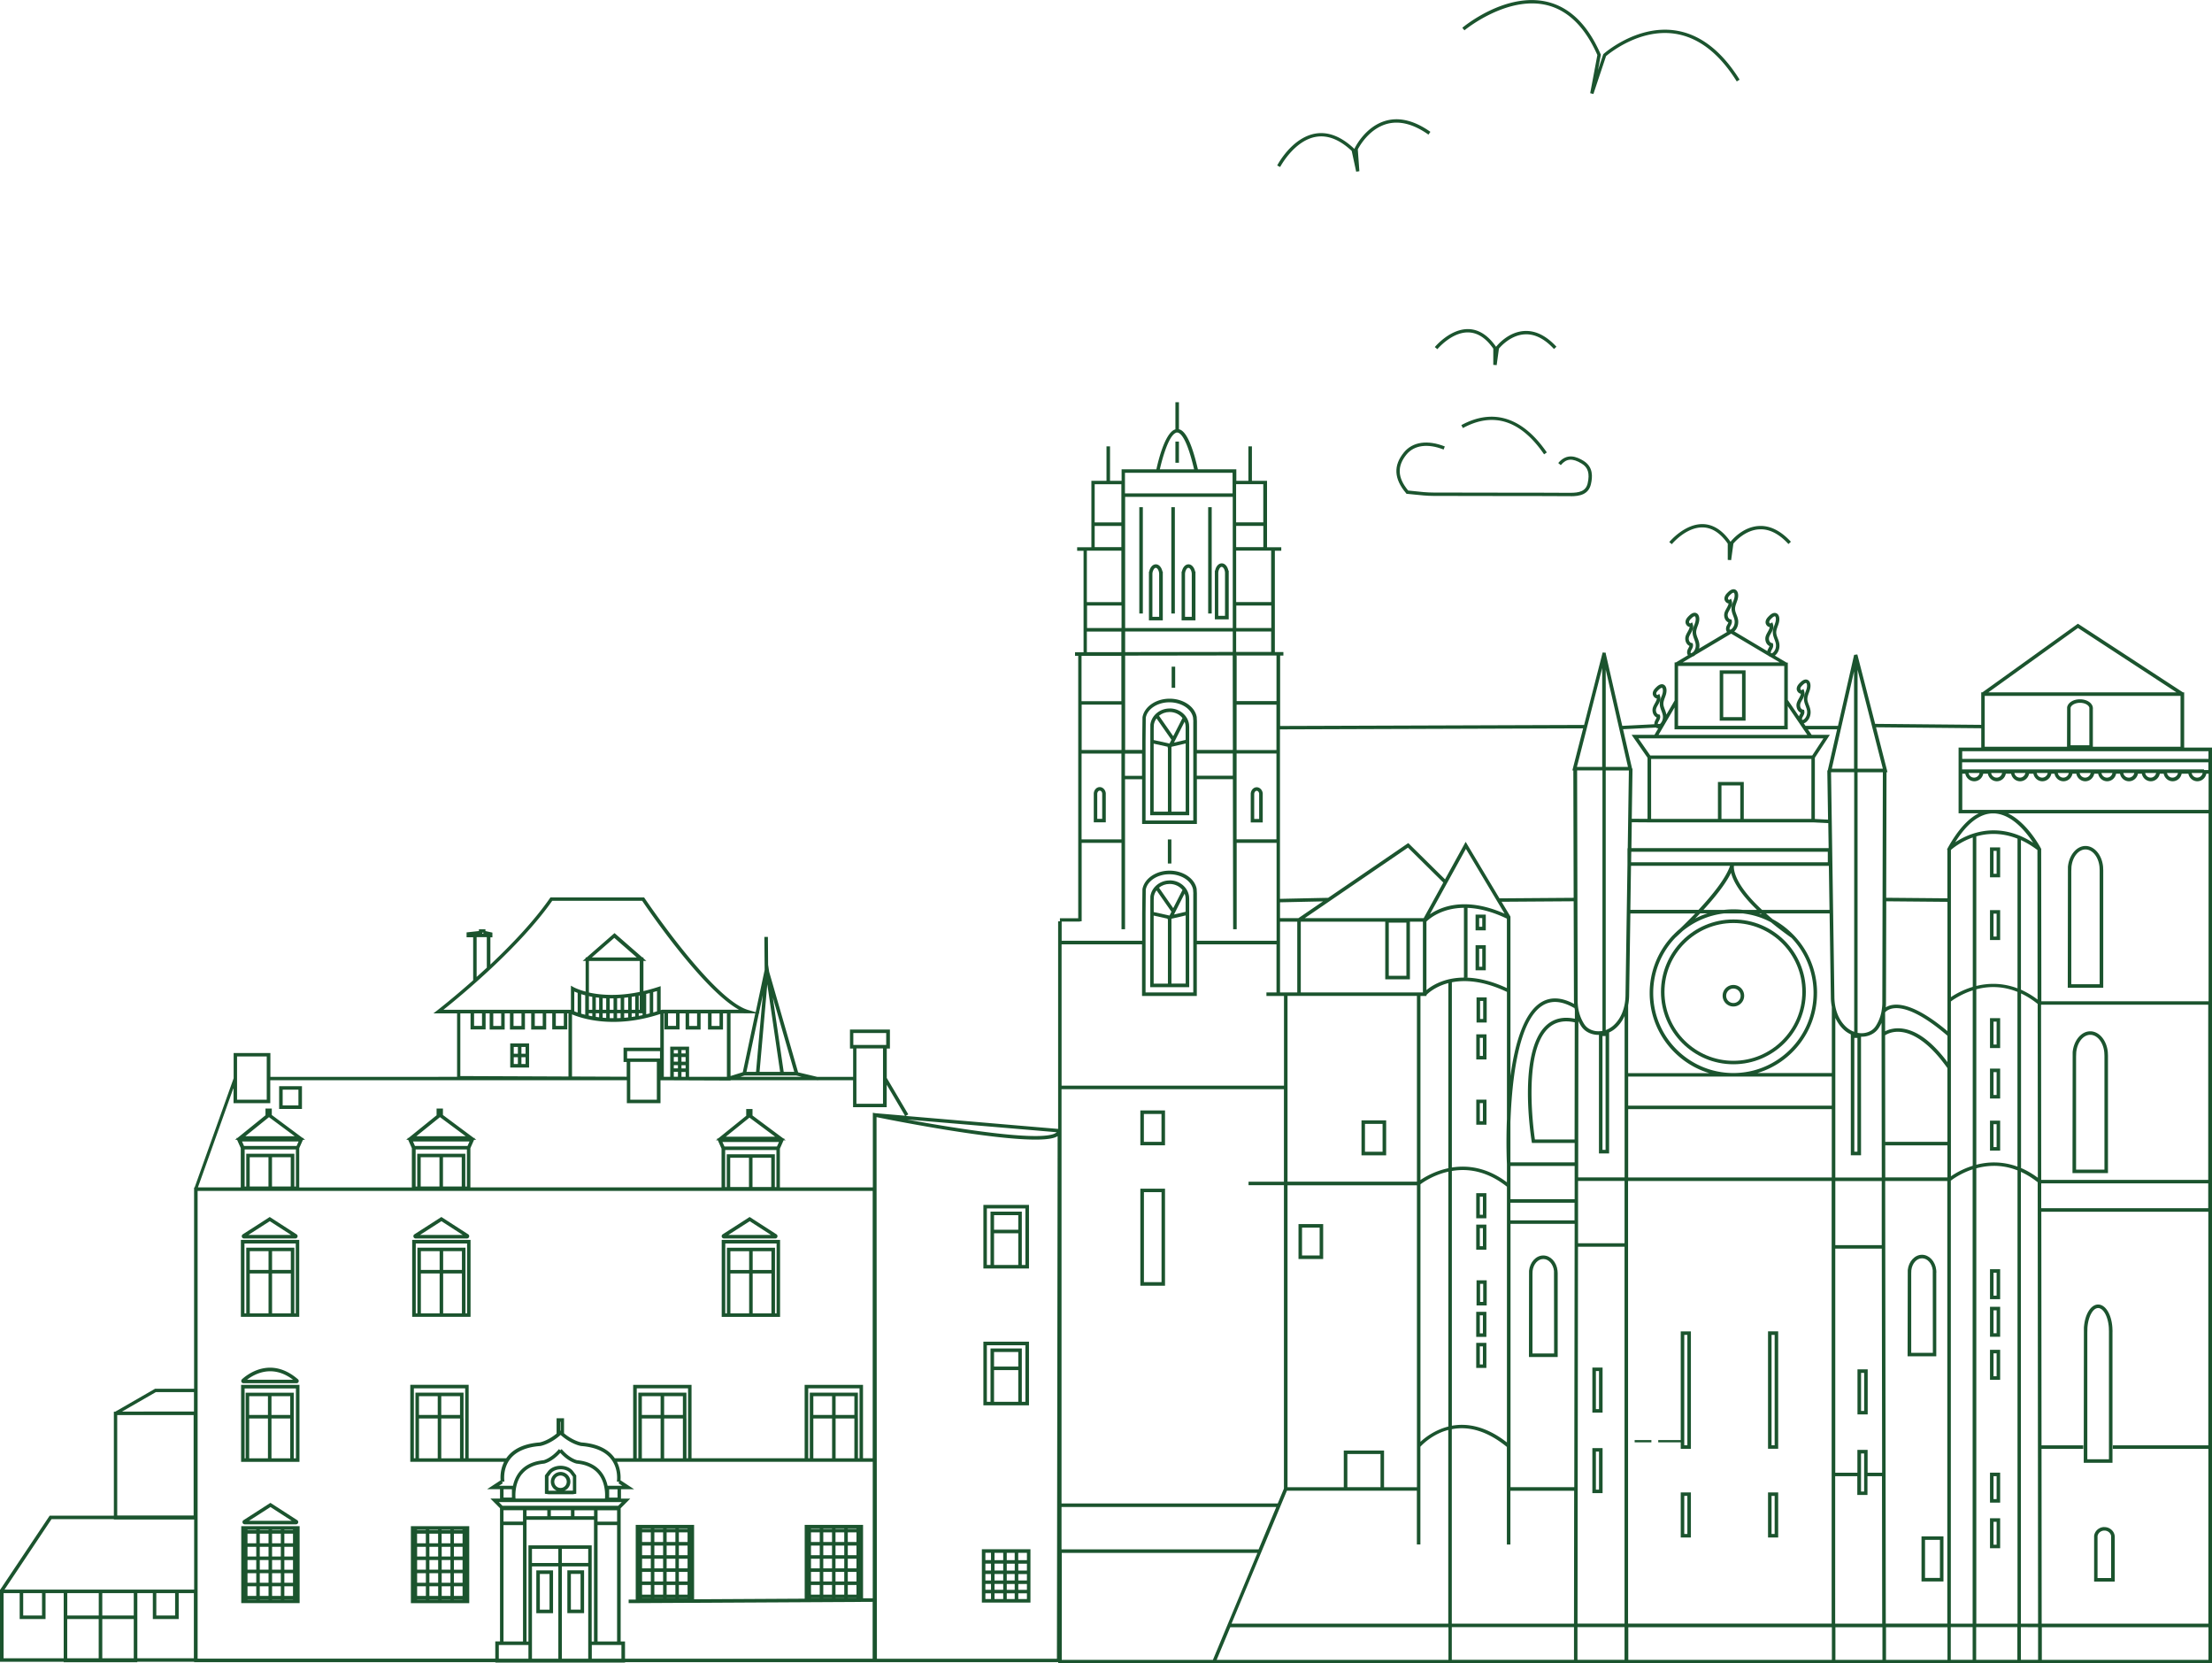<svg xmlns="http://www.w3.org/2000/svg" viewBox="0 0 407 305.97"><path d="M303.85 264.9h-3.08v.41h3.08zM210.28 93.3h-.65v19.55h.65zm5.89 0h-.65v19.55h.65zm6.78 0h-.65v19.55h.65zm-9.01 11.84h-.05c-.16-.79-.64-1.34-1.22-1.34s-1.07.55-1.22 1.34h-.05v8.97h2.55v-8.97Zm-1.9 8.32v-7.97c.06-.64.37-1.04.62-1.04s.57.4.62 1.04v7.97zm14.03-8.5h-.05c-.16-.79-.64-1.34-1.22-1.34s-1.07.55-1.22 1.34h-.05v8.97h2.55v-8.97Zm-1.91 8.32v-7.97c.06-.64.37-1.04.62-1.04s.57.4.62 1.04v7.97zm-4.21-8.14h-.05c-.16-.79-.64-1.34-1.22-1.34s-1.07.55-1.22 1.34h-.05v8.97h2.55v-8.97Zm-1.91 8.32v-7.97c.06-.64.37-1.04.62-1.04s.57.4.62 1.04v7.97zm-1.12-32.23h-.65v3.89h.65zm-1.71 49.09c-1.79 0-3.32 1.25-3.55 2.94l-.03 16.7h7.18v-16.24l-.03-.47v-.03c-.24-1.66-1.76-2.91-3.55-2.91Zm2.91 2.99.03.44v2.35l-2.14.5 1.95-3.85c.07.18.13.36.16.57Zm-.55-1.23-1.7 3.34-2.62-3.76c.52-.43 1.21-.69 1.96-.69.96 0 1.82.43 2.36 1.11m-5.27 1.24c.07-.43.24-.82.5-1.17l2.74 3.93-.35.69-2.91-.64v-2.24l.03-.57Zm-.03 3.47 2.61.58-.08.17.09-.02v11.78h-2.62v-12.52Zm3.27 12.52v-11.94l2.62-.61v12.54h-2.62Zm-.33 12.64c-1.79 0-3.32 1.25-3.55 2.94l-.03 16.7h7.18v-16.24l-.03-.47v-.03c-.24-1.66-1.76-2.91-3.55-2.91Zm2.91 2.99.03.43v2.35l-2.14.5 1.95-3.85c.07.18.13.37.16.57m-.55-1.23-1.7 3.34-2.62-3.76c.52-.43 1.21-.69 1.96-.69.96 0 1.82.43 2.36 1.11m-5.27 1.24c.07-.44.24-.83.5-1.17l2.74 3.93-.35.7-2.91-.64v-2.24l.03-.57Zm-.03 3.47 2.61.58-.08.17.09-.02v11.79h-2.62zm3.27 12.52V169l2.62-.61v12.54h-2.62Zm-.01-26.53h-.65v4.43h.65zm-12.07-8.37v-.16c-.08-.62-.55-1.1-1.11-1.1s-1.03.47-1.1 1.12v5.36h2.21v-5.23Zm-1.57 4.58v-4.67c.04-.3.23-.52.46-.52s.42.22.45.51v4.68zm30.45-4.55v-.16c-.08-.62-.55-1.1-1.11-1.1s-1.03.47-1.1 1.12v5.36h2.21v-5.23Zm-1.57 4.58v-4.67c.04-.3.24-.52.46-.52s.42.22.45.51v4.68zm-14.54-28.02h-.65v3.89h.65zm-1.87 81.63h-4.54v6.42h4.54zm-.65 5.77h-3.24v-5.12h3.24zm.65 26.48v-17.86h-4.54v17.86zm-3.88-17.22h3.24v16.56h-3.24zm40.03-13.2v6.43h4.54v-6.43zm3.88 5.77h-3.24v-5.12h3.24zm-15.47 19.73h4.54v-6.43h-4.54zm.65-5.77h3.24v5.12h-3.24zm33.81-57.58h-1.88v2.9h1.88zm-.65 2.24h-.57v-1.6h.57zm.65 3.38h-1.88v4.62h1.88zm-.65 3.97h-.57v-3.32h.57zm-1.05 10.26h1.87v-4.62h-1.87zm.65-3.97h.57v3.32h-.57zm-.7 10.76h1.88v-4.62h-1.88zm.65-3.97h.57v3.32h-.57zm-.65 15.98h1.88v-4.62h-1.88zm.65-3.97h.57v3.32h-.57zm1.21 16.56h-1.87v4.62h1.87zm-.64 3.97h-.57v-3.32h.57zm.64 1.81h-1.87v4.62h1.87zm-.64 3.97h-.57v-3.32h.57zm-1.17 10.9h1.87v-4.62h-1.87zm.65-3.97h.57v3.32h-.57zm1.16 5.14h-1.87v4.62h1.87zm-.64 3.97h-.57v-3.32h.57zm.64 1.74h-1.87v4.62h1.87zm-.64 3.97h-.57v-3.32h.57zm13.76-16.78-.03-.47c-.17-1.59-1.29-2.79-2.62-2.79s-2.45 1.2-2.62 2.81l-.02 15.87h5.29v-15.43Zm-4.64 14.78v-14.63l.02-.55c.14-1.26.98-2.21 1.97-2.21s1.83.94 1.97 2.2l.02 15.18h-3.99Zm74.32-14.91-.03-.47c-.17-1.59-1.3-2.79-2.62-2.79s-2.45 1.2-2.62 2.81l-.03 15.87h5.28v-15.43Zm-4.63 14.78v-14.63l.02-.55c.14-1.26.98-2.21 1.97-2.21s1.83.94 1.97 2.2l.02 15.19h-3.99Zm-42.41 16.05h-4.14v.41h4.14v1.2h1.87v-21.6h-1.87v20Zm.65-19.35h.57v20.31h-.57zm15.41-.65v21.6h1.87v-21.6zm1.22 20.96h-.57v-20.31h.57zm-1.22 16.96h1.87v-8.29h-1.87zm.65-7.65h.57v7h-.57zm-16.71 7.65h1.87v-8.29h-1.87zm.65-7.65h.57v7h-.57zm-16.91-23.61v8.29h1.88v-8.29zm1.22 7.64h-.57v-7h.57zm-1.22 15.46h1.88v-8.29h-1.88zm.65-7.64h.57v7h-.57zm50.01-15.13h-1.88v8.29h1.88zm-.65 7.65h-.57v-7h.57zm-26.58-126.98h4.76v-9.25h-4.76zm.65-8.61h3.46v7.96h-3.46zm1.87 71.82c7.35 0 13.33-5.97 13.33-13.32s-5.98-13.32-13.33-13.32-13.33 5.98-13.33 13.32 5.98 13.32 13.33 13.32m0-25.98c6.99 0 12.68 5.68 12.68 12.67s-5.69 12.67-12.68 12.67-12.68-5.68-12.68-12.67 5.69-12.67 12.68-12.67" style="fill:#1b542e"/><path d="M318.94 185.14c1.09 0 1.98-.88 1.98-1.98s-.89-1.98-1.98-1.98-1.98.88-1.98 1.98.89 1.98 1.98 1.98m0-3.3a1.33 1.33 0 1 1 .001 2.661 1.33 1.33 0 0 1-.001-2.661m34.61 100.77v8.29h4.04v-8.29zm3.39 7.64h-2.74v-7h2.74zm9.21-134.38v5.51h1.87v-5.51zm1.22 4.86h-.57v-4.21h.57zm-1.22 12.19h1.87v-5.51h-1.87zm.65-4.86h.57v4.21h-.57zm-.65 24.73h1.87v-5.51h-1.87zm.65-4.86h.57v4.21h-.57zm-.65 14.14h1.87v-5.51h-1.87zm.65-4.86h.57v4.21h-.57zm-.65 14.44h1.87v-5.51h-1.87zm.65-4.86h.57V211h-.57zm-.65 32.19h1.87v-5.51h-1.87zm.65-4.86h.57v4.21h-.57zm-.65 11.77h1.87v-5.51h-1.87zm.65-4.86h.57v4.21h-.57zm-.65 12.77h1.87v-5.51h-1.87zm.65-4.86h.57v4.21h-.57zm-.65 27.46h1.87v-5.51h-1.87zm.65-4.86h.57v4.21h-.57zm-.65 13.25h1.87v-5.51h-1.87zm.65-4.86h.57v4.21h-.57zm21.9-35-.03-.72c-.16-2.46-1.27-4.25-2.62-4.25s-2.45 1.79-2.62 4.26l-.03 24.85h5.29v-24.14zm-.65 23.49h-3.99v-23.29l.02-.88c.14-2.04 1-3.64 1.97-3.64s1.84 1.59 1.97 3.63l.02.69v23.48Zm-.85 12.47c-.95 0-1.76.68-1.89 1.61v8.42h3.8v-8.19l-.02-.25c-.12-.9-.94-1.58-1.89-1.58Zm-1.26 9.38v-7.71c.09-.58.63-1.02 1.26-1.02s1.16.44 1.24 1.01v7.72h-2.51Zm1.92-96.1-.03-.65c-.21-2.18-1.6-3.82-3.23-3.82s-3.03 1.64-3.24 3.84l-.03 22.24h6.53zm-.64 20.97h-5.23v-20.78l.03-.78c.18-1.84 1.29-3.23 2.58-3.23s2.41 1.39 2.58 3.23l.03.61v20.95Zm-.23-55.06-.03-.65c-.21-2.18-1.6-3.82-3.23-3.82s-3.03 1.64-3.24 3.84l-.03 22.24h6.53zm-.65 20.96h-5.23v-20.78l.03-.78c.18-1.84 1.29-3.23 2.58-3.23s2.41 1.38 2.58 3.23l.03.61v20.95Z" style="fill:#1b542e"/><path d="M401.88 137.51v-10.16h-.23l-19.32-12.62-17.57 12.62h-.22v5.98l-19.52-.18-3.2-12.48-.08-.29-.59.08-2.97 13.06h-5.97l-.32-.47c.13-.04.27-.1.4-.2.64-.5.97-1.38.82-2.26-.06-.33-.17-.64-.29-.94-.14-.37-.27-.72-.27-1.07s.13-.74.27-1.12c.07-.18.13-.36.19-.55.24-.82.1-1.55-.35-1.81-.22-.14-.7-.26-1.38.4-.26.25-.65.62-.69 1.14-.03.33.16.68.46.86.1.06.2.09.3.11-.03.26-.18.54-.35.85-.15.27-.3.55-.4.86-.12.43-.05.92.18 1.3.14.21.32.38.53.48-.03.12-.1.25-.18.4-.03.07-.07.12-.1.19-.01.03-.02.05-.03.08l-2.02-2.97-.03.02v-6.94h-.23l-2.15-1.28c.64-.5.96-1.39.81-2.26-.06-.33-.17-.64-.29-.94-.14-.37-.27-.72-.27-1.07 0-.36.13-.73.27-1.12.07-.18.13-.36.19-.55.24-.82.1-1.55-.35-1.81-.22-.13-.7-.26-1.38.4-.33.32-.65.66-.69 1.14-.03.33.16.68.46.86.1.06.2.09.3.11-.03.26-.18.54-.35.85-.15.27-.31.55-.4.86-.12.43-.05.92.18 1.3.14.21.32.38.53.47-.03.12-.1.25-.18.4-.03.06-.07.12-.1.18-.05.1-.09.22-.12.35l-6.08-3.62c.56-.51.83-1.33.7-2.15-.06-.33-.17-.64-.29-.94-.14-.37-.27-.72-.27-1.07s.13-.73.27-1.12c.06-.18.13-.36.19-.55.24-.81.11-1.55-.34-1.82-.22-.14-.7-.26-1.38.4-.26.25-.65.62-.69 1.14-.03.33.16.68.46.86.1.06.2.09.3.11-.03.26-.18.54-.35.85-.15.27-.31.55-.4.86-.12.43-.05.92.18 1.3.14.21.32.38.53.47-.03.12-.1.25-.18.4-.03.06-.07.12-.1.18-.12.24-.21.61-.1.93.03.1.08.18.14.25l-5.15 3.06c.08-.32.09-.66.03-1-.06-.33-.17-.64-.29-.94-.14-.37-.27-.72-.27-1.07 0-.36.13-.73.27-1.12.07-.18.13-.36.19-.55.24-.82.1-1.55-.35-1.81-.22-.13-.7-.26-1.38.4-.33.32-.66.66-.69 1.14-.03.33.16.68.46.86.1.06.2.09.3.11-.03.26-.18.54-.35.85-.15.27-.31.55-.4.86-.12.43-.05.92.18 1.3.14.21.32.38.53.47-.03.12-.11.25-.18.4-.03.06-.07.12-.1.18-.12.24-.21.61-.1.94.03.07.07.13.11.19l-2.23 1.33h-.23v7.01l-1.51 2.58a5.5 5.5 0 0 0-.28-.92c-.14-.37-.27-.72-.27-1.07s.13-.73.27-1.12c.07-.18.13-.36.19-.55.24-.82.1-1.55-.35-1.81-.22-.14-.7-.26-1.38.4-.26.25-.65.62-.69 1.14-.03.33.16.68.46.87.1.06.2.09.3.11-.03.26-.18.54-.35.85-.15.27-.31.55-.4.86-.12.43-.05.92.18 1.3.14.21.32.38.53.47-.03.12-.1.25-.18.4-.03.07-.07.12-.1.19-.08.18-.16.42-.15.66l-5.9.3-3.03-13.26v-.19l-.58-.05-3.41 13.33-55.93.19v-12.95h.6v-.65h-1.57v-18.63h1.18v-.65h-2.62V88.44h-2.78V82.1h-.65v6.34h-2.22v-2.11h-7.07c-1-4.29-2.03-6.67-3.18-7.26-.1-.05-.21-.08-.31-.11v-4.97h-.65v4.99c-.05.01-.1.03-.16.05-1.84.79-3.05 5.96-3.34 7.3h-6.4v2.11h-2.13V82.1h-.65v6.34h-2.78v12.22h-2.62v.65h1.18v18.67h-1.57v.65h.59v48.28h-3.37v.57h-.33v38.18l-28.06-2.39.49-.29-3.96-6.7v-5.41h.58v-3.49h-7.35v3.49h.58v5.22h-6.58l-3.54-.84-5.33-18.5-.19-1.29-.04-5.12h-.65l.05 6.08-1.65 7.76-1.39-.4c-6.5-1.9-18.91-20.37-19.04-20.56l-.1-.14h-17.23l-.1.14c-2.95 4.25-7.13 8.6-10.95 12.21v-5.01h.37v-.87l-1.28-.29v-.32h-1.2v.32l-2.27.25v.9h1.21v7.91c-3.7 3.28-6.51 5.46-6.57 5.51l-.75.58h4.36v11.67H49.75v-4.38h-6.76v4.64l-7.18 20.09h-.1v37.02h-7.17l-7.35 4.23h-.24v19.12H9.14L.06 292.38h.02l-.08.01v13.28h11.72v.09h13.54v-.09h10.46v.08h55.43v.07h23.86v-.07h79.7v.21H407V137.51zm-70.64-8.02c.07-.23.2-.47.34-.71.27-.48.58-1.03.38-1.65l-.13-.39-.35.21s-.05 0-.07-.02c-.08-.05-.16-.17-.15-.26.02-.25.24-.49.49-.72.29-.28.52-.36.59-.31.13.08.23.51.06 1.08-.05.17-.11.34-.17.5-.16.42-.32.86-.31 1.35 0 .47.16.89.31 1.29.1.28.2.55.25.82.11.63-.12 1.29-.57 1.64-.13.1-.25.14-.34.06-.03-.1 0-.29.07-.43.03-.05.06-.11.09-.16.15-.27.34-.62.25-1.01l-.04-.21-.22-.04c-.18-.03-.29-.16-.36-.26-.14-.22-.18-.53-.11-.78v.02Zm-5.73-12.26c.06-.23.2-.47.34-.72.27-.48.58-1.03.38-1.65l-.13-.39-.35.22s-.05 0-.07-.02c-.09-.05-.16-.17-.15-.26.02-.25.24-.49.49-.72.29-.28.51-.36.59-.31.13.08.22.51.06 1.08-.05.17-.11.34-.17.51-.16.42-.32.86-.31 1.35 0 .47.16.89.31 1.29.1.28.2.55.25.82.11.63-.12 1.29-.57 1.64-.14.1-.25.14-.34.06-.03-.1 0-.29.06-.43l.09-.16c.15-.28.34-.62.25-1.01l-.05-.22-.21-.04c-.18-.03-.29-.16-.36-.26-.14-.22-.18-.53-.11-.78m55.47 13.19v-.23c.12-.51.87-.91 1.73-.91s1.6.39 1.72.9v6.91h-3.45v-6.66Zm4.11-.12-.03-.24c-.17-.83-1.16-1.43-2.36-1.43s-2.19.6-2.36 1.47l-.02 7.26h-15.14V128h36.03v9.36h-16.13v-7.05Zm-2.75-14.78 18.11 11.83h-34.59l16.47-11.83Zm-17.8 18.45v3.54h-4.17v12.09h3.72c-2 .99-3.92 3.14-5.73 6.42l-.12.25.07.06v8.91l-11.26-.1.06-23.1h.18l-2.11-8.26 19.36.18Zm-3.52 7.57v-1.31h45.31v1.42h-.81v-.12h-44.5Zm44.26.65c-.1.48-.51.85-1.01.85s-.92-.36-1.01-.85zm-4.54 0c-.1.48-.51.85-1.01.85s-.92-.36-1.01-.85zm-4.02 0c-.1.48-.51.85-1.01.85s-.92-.36-1.01-.85zm-4.02 0c-.1.48-.51.85-1.01.85s-.92-.36-1.01-.85zm-4.02 0c-.1.48-.51.85-1.01.85s-.92-.36-1.01-.85zm-4.01 0c-.1.48-.51.85-1.01.85s-.92-.36-1.01-.85zm-4.02 0c-.1.48-.51.85-1.01.85s-.92-.36-1.01-.85zm-3.88 0c-.1.48-.51.85-1.01.85s-.92-.36-1.01-.85zm-4.11 0c-.1.48-.51.85-1.01.85s-.92-.36-1.01-.85zm-4.28 0c-.1.48-.51.85-1.01.85s-.92-.36-1.01-.85zm-4.15 0c-.1.48-.51.85-1.01.85s-.92-.36-1.01-.85zm9.9 12.86c-2.66-1.72-5.15-2.31-7.32-2.31-3.14 0-5.64 1.26-7.07 2.2 2.22-3.54 4.56-5.32 6.98-5.32h.03c3.37.02 6.11 3.49 7.37 5.45Zm32.2 111.46v32.15h-30.67l-.03-32.15h7.68v-.65h-7.68l-.04-42.96h30.73v42.96h-17.57v.65h17.57Zm-207.64-97.05h.33v-14.42h7.33v15.89h.65v-27.59h3.14v8.23h10.08v-8.24h6.62l.05 27.6h.65v-15.89h7.34v18.01h-14.66v-8.74l-.04-.75v-.04c-.34-1.93-2.49-3.37-4.99-3.37s-4.65 1.45-4.99 3.42l-.05 4.35v5.12h-14.81v-3.52h3.37v-.08h-.01Zm.33-39.85h7.33v8.35h-7.33zm7.99-9.01 19.8-.03v.71l.03 16.67h-6.61v-5.27l-.04-.75v-.04c-.34-1.93-2.49-3.37-4.99-3.37s-4.65 1.45-4.99 3.42l-.05 4.35v1.65h-3.14v-17.36h-.01Zm-7-9.21h6.35v4.13h-6.35zm33.9 4.13h-6.44v-4.13h6.44zm-7.09 0h-19.8V91.4h19.8zm-19.8.64h19.8v3.76l-19.8.03v-3.78Zm87.8 73.47c-.38.07-.77.08-1.16.04-.93-.12-1.7-.57-2.15-1.26-.8-1.22-1.23-2.72-1.23-4.35l-.1-42.35h4.66v47.92Zm5.42-38.38 2.91.02h30.45l2.79.14.07 4.6h-36.29l.07-4.77Zm35.26-15.43-2.06 3.15h-29.8l-2.19-3.15h34.04Zm-15.3 14.81h-3.46v-6.15h3.46zm-4.11-6.79v6.79H303.8v-11.02h29.49v11.02h-12.44v-6.79zm25.07 45.96c-.53-.19-1.03-.49-1.46-.88-1.37-1.26-2.15-3.21-2.18-5.51l-.62-41.36h4.26v47.76Zm5.85-5.4.05-18.61 11.26.1v23.78c-5.27-4.43-8.39-5.08-10.09-4.82-.55.08-.96.26-1.26.45.03-.29.04-.59.04-.89Zm27.94 32.24c-1.05-.77-2.08-1.36-3.09-1.79v-32.11c1.04.49 2.06 1.13 3.06 1.93zm-3.74-2.04c-2.85-1.04-5.47-.9-7.58-.35v-32.27s.09-.03.14-.04c2.56-.63 5.04-.46 7.43.51v32.14Zm0 .68v83.38h-7.58v-83.75c.1-.03.19-.05.29-.08 2.51-.62 4.95-.47 7.29.46Zm-24.37-29.05c.14-.16.58-.6 1.48-.74 1.61-.25 4.65.43 10 5.03v4.85c-2.78-3.71-5.55-5.78-8.25-6.16-1.55-.21-2.65.2-3.22.49v-3.47Zm0 4.22c.22-.16 1.33-.86 3.13-.6 1.85.26 4.79 1.63 8.34 6.62v13.56h-11.43v.65h11.43v5.9h-11.43l-.03-26.14Zm12.12-6.24c.41-.31 1.89-1.35 4.01-2.03v32.26c-1.94.6-3.37 1.49-4.01 1.94V184.2Zm4.67-2.86v-27.5c2.05-.59 4.65-.74 7.58.42v27.53c-2.83-1.07-5.45-.96-7.58-.44Zm-.65.18c-1.88.56-3.3 1.4-4.02 1.89v-27.08c.37-.32 1.82-1.52 4.02-2.29v27.47Zm-16.75 35.07h-8.54v-29.36c.39.84.91 1.58 1.56 2.18.39.36.83.64 1.29.85v22.24h1.88V190.7h.08c.18 0 .37-.01.55-.03 1.11-.14 2.06-.7 2.62-1.55.2-.3.37-.62.53-.95l.04 28.42Zm.07 54.3h-2.67v-4.2h-1.88v4.2h-4.07v-41.22h8.56zm-3.31-3.54v7h-.57v-7zm3.26-38.32h-8.56v-11.79h8.54v11.79zm-46.5-45.94.23-15.07h11.93c-1.09 1.13-2.1 2.12-2.85 2.84-.42.34-.81.71-1.18 1.1-.06.05-.1.08-.1.09-2.63 2.77-4.25 6.5-4.25 10.6 0 6.94 4.63 12.83 10.97 14.74h-14.93v-12.49q.165-.855.18-1.8Zm36.75-23.83.12 8.1h-12.4c-5.21-4.84-5.25-7.54-5.19-8.1zm-28.17 13.16c.2-.18.64-.59 1.24-1.15 2.14-1.76 4.78-2.93 7.67-3.26h3.4c1.86.22 3.61.77 5.2 1.62 1.1.9 2.35 1.86 3.79 2.88 2.51 2.64 4.05 6.21 4.05 10.13 0 8.12-6.61 14.73-14.75 14.73s-14.75-6.61-14.75-14.73c0-3.97 1.58-7.57 4.14-10.22zm15.35-4.41h.29c.06.05.11.1.17.16-.15-.05-.31-.1-.46-.16m10.65 14.63c0-4.12-1.63-7.86-4.28-10.62a15.5 15.5 0 0 0-3.87-2.94c-.44-.36-.85-.72-1.24-1.07h11.7l.23 15.41c0 .62.07 1.22.18 1.79v12.16h-13.69c6.34-1.9 10.97-7.78 10.97-14.73m-11.06-15.28h-2.6c-.57-.07-1.15-.1-1.74-.1s-1.17.04-1.74.1h-3.76c1.99-2.16 4.04-4.68 5.08-6.82.35 1.38 1.47 3.65 4.77 6.82Zm-9.08.64c-.79.25-1.55.57-2.28.95.3-.31.6-.62.91-.95zm-14.61 30.02h37.46v5.35h-37.46zm37.46 5.99v12.57h-37.46v-12.57zm4.15-13.1h.57v20.93h-.57zm-41.04-34.24h36.16v1.93h-36.19zm18.17 2.58c-.79 2.36-3.38 5.51-5.8 8.1h-12.54l.12-8.1h18.21Zm-19.4 38.11v19.21h-8.54l.04-28.75c.16.33.33.65.53.95.55.85 1.51 1.41 2.62 1.55.18.03.37.03.55.03h.08v21.81h1.87v-22.25c.46-.21.9-.49 1.29-.85.65-.59 1.17-1.33 1.56-2.18zm0 31.32h-8.56v-11.46h8.55v11.46Zm-44.91 44.87h-6.1v-6.1h6.1zm-6.76-6.74v6.75H236.9v-55.54h23.81v55.54h-6.05v-6.75zm-11.73-97.28h3.17v13.01h-3.17zm19.36 0v10.61h4.54v-10.61h2.39v13.01h-22.47v-13.01zm3.89.18v9.77h-3.24v-9.77zm11.25 10.1V167c2.01.08 4.42.62 7.24 1.98v12.77c-5.25-2.44-9.09-2.13-11.42-1.41-1.65.51-2.77 1.27-3.38 1.79v-12.61c.44-.44 2.71-2.49 6.9-2.53v12.83h.65Zm19.67 5.55c.02.15.05.29.08.44v1.58c-2.14-.44-3.91-.03-5.29 1.24-5.28 4.88-2.76 20.67-2.66 21.34l.05.27h7.86v3.57h-11.82v-7.4c.27-7.69 1.45-18.73 5.97-21.48 1.6-.97 3.53-.81 5.77.49l.03-.06Zm.02 39.11h-11.8v-3.24h11.8zm.02-14.88h-7.31c-.31-2.14-2.17-16.18 2.49-20.48 1.24-1.14 2.86-1.5 4.84-1.06l-.03 21.54Zm-11.81 4.87h11.81v6.12h-11.81zm-.65-.33v3.34c-3.71-2.78-7.28-3.17-10.13-2.72v-34.07c2.29-.45 5.68-.35 10.13 1.77v23.38c-.17 4.43-.02 7.87 0 8.28Zm-14.8-30.94v-.19c.3-.31 1.5-1.41 3.62-2.06.13-.04.26-.08.4-.11v34.05c-2.43.51-4.28 1.59-5.13 2.17v-33.85h1.11Zm-25.57 0h23.81v34.16H236.9zm24.46 34.65c.46-.35 2.26-1.62 4.81-2.25.1-.03.22-.05.32-.07v46.88c-2.49.62-4.28 2.02-5.13 2.81v-47.36Zm5.78-2.45c3.55-.6 6.95.37 10.13 2.89v47.04c-3.94-3.07-7.41-3.56-10.13-3.07zm10.79 9.72h11.8l-.07 48.44h-11.73zm16.92-34.54h.57v20.93h-.57zm-5.24-6.51c0 .2 0 .4.02.6-2.3-1.24-4.35-1.34-6.07-.29-3.22 1.96-4.84 7.65-5.64 13.55v-29.32l-1.63-2.73 13.26-.09.05 18.28Zm-12.77-16c-5.03-2.23-8.73-1.91-10.98-1.21-1.21.38-2.12.88-2.77 1.33l6.63-12.04zm-14.89.82h-21.87l18.98-12.97 6.5 6.42-3.61 6.56Zm-23.03 0h-3.4v-2.91l7.9-.17-4.5 3.07Zm-18.71-30.28h6.62v4.08h-6.62zm7.32 0h7.33v15.78h-7.33zm0-.64v-8.35h7.33v8.35zm-7.97-5.25v18.21h-8.78v-14.61l.04-4.29c.28-1.61 2.15-2.84 4.35-2.84s4.05 1.21 4.35 2.82l.05.71Zm-9.43 9.99h-3.14v-4.08h3.14zm-11.12-4.09h7.33v15.78h-7.33zm20.55 25.73v18.21h-8.78v-14.61l.04-4.29c.28-1.61 2.15-2.84 4.35-2.84s4.05 1.21 4.35 2.82l.05.71Zm-9.43 9.36v9.5h10.08v-9.5h14.66v8.85h-1.85v.65h3.23v16.5h-40.92v-26h14.81Zm26.11 26.65v17.01h-6.51v.65h6.51v55.8l-1.14 2.74h-39.78v-76.2zm-40.92 76.85h39.51l-3.25 7.79h-36.26zm41.47-3h23.91v9.89h.65v-17.98c.35-.38 1.93-2 4.39-2.86.25-.08.49-.16.74-.22v35.62H226.6zm30.34-11.31c3.29-.64 6.69.45 10.13 3.26v17.95h.65v-9.89h11.73l-.03 24.45h-22.48zm22.48 36.41v6.01h-22.48v-6.01zm.65 0h8.65v6.01h-8.66v-6.01Zm0-.65.09-69.32h8.56v69.32zm9.3-81.42h37.46v81.42h-37.46zm38.11 54.3h4.07v3.45h1.87v-3.45h2.67l.04 27.12h-8.65zm9.19-54.3h11.44v81.42h-11.32l-.11-81.42Zm12.08-.1.03.03s1.57-1.27 3.99-2.07v83.56h-4.01v-81.52Zm4.02 82.17v6.01h-4.02v-6.01zm.65 0h7.58v6.01h-7.58zm8.23 0H375v6.01h-3.16zm0-.65v-83.1c1.05.48 2.08 1.12 3.09 1.91l.07 81.2h-3.16Zm3.74-76.41v-4.57h30.73v4.57zm0-5.21-.03-32.23h30.76v32.23h-30.74Zm-.7-60.67.03 27.5c-1.03-.78-2.06-1.37-3.06-1.82v-27.52c.98.45 1.99 1.05 3.03 1.83Zm-33.09-33.16 4.65 18.19h-4.65zm4.65 18.84-.1 42.36c0 .55-.05 1.09-.15 1.6v.03l-.01.06c-.19.98-.55 1.88-1.07 2.67-.46.7-1.22 1.14-2.15 1.26-.39.05-.78.03-1.17-.04v-47.93h4.66Zm-5.3-.65h-4.09l4.09-17.9zm-3.12-7.24-1.72 7.56h-.08l.14 9.05-2.43-.12v-11.26l2.76-4.22h-3.35l-.69-1.01h5.38Zm-29.26-11.66h19.54v11.01h-19.54zm9.16-9.61c.06-.23.19-.47.34-.72.27-.48.58-1.03.38-1.65l-.13-.39-.35.22s-.05 0-.07-.02c-.09-.05-.16-.17-.15-.26.02-.25.24-.49.49-.72.29-.28.51-.36.59-.31.13.08.22.51.06 1.08q-.075.255-.18.51c-.16.42-.32.87-.31 1.35 0 .47.16.89.31 1.29.11.28.2.55.25.81.11.63-.12 1.29-.57 1.64-.13.1-.25.14-.34.06-.03-.1 0-.29.06-.44.03-.05.06-.11.09-.16.15-.28.34-.62.25-1.01l-.04-.21-.21-.04c-.18-.03-.29-.16-.36-.26-.14-.22-.18-.53-.11-.78v.02Zm-6.84 7.24c-.03-.1 0-.29.07-.44l.09-.16c.15-.28.34-.62.25-1.01l-.05-.21-.21-.04c-.18-.03-.29-.16-.36-.26-.14-.22-.18-.53-.11-.78.07-.23.2-.47.34-.71.27-.48.58-1.03.38-1.65l-.13-.39-.35.21s-.05 0-.07-.02c-.08-.05-.16-.17-.15-.26.02-.25.24-.49.49-.72.29-.28.51-.36.59-.31.13.08.22.51.06 1.08q-.075.255-.18.51c-.16.42-.32.86-.31 1.35 0 .47.16.89.31 1.29.1.28.2.55.25.82.1.58-.1 1.18-.48 1.54l-.32.19s-.08-.01-.11-.04Zm.33.66c.14-.04.27-.1.41-.21.05-.03.08-.07.12-.11l6.59-3.91 6.89 4.09s.09.08.15.11c.03.01.07.03.1.03l1.78 1.05h-17.83l1.8-1.07Zm17.53 13.38v-4.28l2.89 4.25v.03h.02l.69 1.01h-27.37l2.94-5.03v4.01h20.84Zm-23.83-1.33c.03-.05.06-.11.09-.16.15-.27.34-.62.25-1.01l-.05-.21-.21-.04c-.18-.03-.29-.16-.36-.26a1 1 0 0 1-.11-.77c.07-.23.19-.47.34-.71.27-.48.58-1.03.38-1.65l-.13-.39-.35.21s-.05 0-.07-.02c-.08-.05-.16-.17-.15-.26.02-.25.24-.49.49-.72.29-.28.52-.36.59-.31.13.08.22.51.06 1.08q-.075.255-.18.51c-.16.42-.32.86-.31 1.35 0 .47.16.89.31 1.29.11.28.2.55.25.81.1.6-.11 1.22-.52 1.58l-.4.02c0-.1.01-.22.07-.33Zm-.4 1s.05.05.09.06c.1.05.21.07.32.07l-.7 1.2h-4.21l2.93 4.22v11.24l-2.9-.02.14-9.22h-.08l-1.66-7.25 6.08-.31Zm-9.26-10.67 4.09 17.9h-4.09zm4.26 18.55-.21 14.32h-.05v2.93l-.36 24.11c-.03 2.3-.81 4.26-2.18 5.51-.44.4-.94.7-1.46.89v-47.76zm-4.91-.65h-4.65l4.65-18.19zm-3.51-7.09-1.98 7.74h.18l.06 23.43-13.65.1-6.22-10.4-3.8 6.9-6.76-6.67-14.74 10.07-8.87.19v-31.17l55.77-.19Zm-56.42-5.02h-7.33v-8.34h-.09v-.04h7.42zm-7.42-9.03v-3.76h6.44v3.75h-6.44Zm6.44-9.18h-6.44v-9.46h6.44zm-6.44-10.11v-3.9h5v3.9zm4.99-11.57v7.02h-5v-7.02zm-16.11-9.45c.2-.08.37-.08.57.03.65.33 1.66 1.78 2.81 6.68h-6.3c.44-1.98 1.6-6.13 2.93-6.7Zm10.46 7.35v3.79h-19.8v-3.79zm-20.46 2.11v7.02h-4.91v-7.02zm-4.91 7.67h4.91v3.9h-4.91zm4.91 4.55v9.46h-6.35v-9.46zm-6.35 14.88h6.35v3.78h-6.35zm6.35 4.44v8.36H199v-8.34h7.33Zm-11.91 87.65s-.03.04-.06.06c-2.21 1.79-17.38-.54-27.48-2.4zm-37.41-18.25h6.05v2.19h-6.05zm5.46 2.84v10.17h-4.89v-10.17zm-14.94 5.22h-11.32l.77-.24h9.54zm-32.22-.02-10.06-.04v-11.43c1.67.71 7.68 2.76 16.24-.07v6.19h-6.76v2.64h.58zm-28.08-11.65h1.46v2.3h-1.46zm2.12 2.95v-2.95h.75v2.97h2.76v-2.97h.97v2.97h2.76v-2.97h1.15v2.97h2.76v-2.97h1.11v2.95h2.76v-2.95h.23v11.61l-19.9-.08v-11.53h1.88v2.95h2.78Zm2.87-2.94v2.3h-1.46v-2.3zm3.73 0v2.3h-1.46v-2.3zm3.91 0v2.3H98.4v-2.3zm2.41-.01h1.47v2.3h-1.47zm15.44-9.64v5.69c-4.11.85-7.28.57-9.35.11v-5.8zm-8.81-.65 4.13-3.6 4.13 3.6h-8.27Zm14.02 10.29h1.47v2.3h-1.47zm2.12 2.95v-2.95h1.11v2.97h2.76v-2.97h1.36v2.97h2.76v-2.97h.72v11.67h-6.96v-5.55h-3.47v5.55h-1.18v-11.67h.12v2.95h2.77Zm3.22-2.94v2.3h-1.46v-2.3zm4.13 0v2.3h-1.46v-2.3zm-10.95 8.28h-6.05v-1.35h6.05zm3.95 3.38v-.9h.76v.9zm.76-2.78h-.76v-.86h.76zm0 .65v.58h-.76v-.58zm0-2.17h-.76v-.62h.76zm-1.41 0h-.76v-.62h.76zm-.76.65h.76v.86h-.76zm0 1.51h.76v.58h-.76zm0 1.22h.76v.9h-.76zm-3.09-11.13c-.23.07-.46.14-.7.21v-3.74c.23-.07.46-.12.7-.2v3.74Zm-1.34.38c-.22.06-.44.11-.65.16v-3.74c.21-.05.43-.1.65-.16zm-1.84-3.3v2.63h-.18v-2.59l.18-.03Zm-.83 2.63h-.65v-2.37c.21-.03.44-.07.65-.11zm-1.3 0h-.73v-2.2c.24-.03.48-.05.73-.09v2.28Zm-1.38 0h-.65v-2.11c.22 0 .43-.02.65-.04v2.14Zm-1.31 0h-.7v-2.09h.7v2.08Zm-1.35 0h-.65v-2.14c.21.01.43.03.65.04zm-1.3 0h-.61v-2.28c.2.03.4.05.61.07v2.2Zm-1.26 0h-.62v-2.5c.2.05.4.09.62.12v2.37Zm-.65.65h.65v.55c-.23-.04-.44-.08-.65-.13zm1.3 0h.61v.74c-.21-.03-.41-.05-.61-.08zm1.26 0h.65v.86c-.22-.01-.44-.03-.65-.05zm1.3 0h.7v.9c-.24 0-.47 0-.7-.01zm1.35 0h.65v.87l-.65.03zm1.31 0h.73v.76c-.25.03-.49.05-.73.07v-.82Zm1.38 0h.65v.58c-.22.03-.44.07-.65.1zm1.3 0h.7v.34c-.24.05-.47.1-.7.14v-.47Zm-9.85.27c-.26-.07-.51-.13-.74-.2v-3.59c.22.07.47.14.74.21zm-1.39-.41c-.25-.08-.45-.16-.62-.23v-3.63c.16.07.38.16.62.25zm9.68 9.08h4.89v6.95h-4.89zm25.21-14.28 2.36 16.11h-3.78zm4.95 16.11h-1.93l-2-13.66 3.94 13.66Zm-5.77-14.2-1.25 14.2h-1.76l2.28-10.75h.22l-.2-.06.72-3.39Zm-1.39 3.44-2.3 10.83-2.25.7v-11.55zm-50-14.85-.05.19h-.18v-.18h.21v-.01Zm-1.27.83h1.87V178c-.64.59-1.26 1.16-1.87 1.7v-7.33Zm-6.09 13.35c2.94-2.34 13.93-11.37 20-20.03h16.55c1.17 1.74 11.18 16.39 17.8 20.03h-14.12l-.1.02-.18.06v-4.41l-.42.14c-.96.31-1.88.57-2.75.77v-5.55h.54l-.54-.47v-.18h-.2l-5.12-4.47-5.12 4.47h-.2v.18l-.54.47h.54v5.64c-1.43-.38-2.18-.8-2.21-.81l-.49-.28v4.43H81.62Zm-37.99 8.6h5.46v7.95h-5.46zm-.65 5.92v2.67h6.76v-4.22h65.61v4.22h6.19v-4.21l12.9.05v-.06h15.87l.18.04v-.04h6.48v4.96h6.19v-4.13l3.37 5.7-5.54-.47-.38-.08v13.73h-17.1v-7.12l.68-1.54h.4l-.3-.22.05-.11h-.19l-5.68-4.23V204h-1.16v1.24l-5.17 4.18h-.19l.05.12-.27.21h.36l.68 1.54v7.12H86.55v-7.22l.68-1.53h.4l-.3-.22.05-.11h-.2l-5.68-4.23v-1.19h-1.17v1.24l-5.17 4.18h-.2l.05.12-.27.21h.36l.68 1.54v7.22H55.06v-7.22l.68-1.54h.4l-.3-.22.05-.11h-.2l-5.68-4.23v-1.19h-1.16v1.24l-5.17 4.18h-.2l.05.12-.27.21h.36l.68 1.53v7.22h-7.88l6.49-18.15h.01Zm90.45 11.29h9.44v6.82h-.29v-6.03h-8.85v6.03h-.29v-6.82Zm5.04 5.2v-3.77h3.45v5.38h-3.45v-1.62Zm-4.1-3.77h3.45v5.38h-3.45zm-1.06-2.08-.37-.82h10.4l-.37.82h-9.67Zm4.6-5.31 4.72 3.51h-9.07zm-61.43 5.86h9.44v6.82h-.29v-6.03h-8.85v6.03h-.29v-6.82Zm5.04 5.2v-3.77h3.45v5.38h-3.45zm-4.1-3.77h3.45v5.38h-3.45zm-1.06-2.08-.36-.82h10.4l-.36.82h-9.67Zm4.6-5.3 4.73 3.51h-9.07l4.35-3.51Zm-35.94 5.95h9.44v6.82h-.29v-6.03h-8.85v6.03h-.29v-6.82Zm5.04 5.2v-3.77h3.45v5.38h-3.45zm-4.1-3.77h3.45v5.38h-3.45zm-1.05-2.08-.36-.82h10.4l-.36.82h-9.67Zm4.59-5.3 4.73 3.51h-9.07l4.35-3.51Zm-20.8 50.58h7v3.58H22.46zm-7.12 4.23h14.06v18.47H21.57zM.66 305.03v-11.98h2.96v4.76h4.76v-4.76h3.34v11.98zm3.61-11.98h3.46v4.11H4.27zm8.1 11.98v-7.22h5.79v7.22zm6.45 0v-7.22h5.79v7.22zm5.79-7.87h-5.79v-4.11h5.79zm-6.44 0h-5.79v-4.11h5.79zm17.5 7.87h-10.4v-11.98h2.85v4.76h4.76v-4.76h2.79zm-6.91-11.98h3.46v4.11h-3.46zm4.11-.65H.83l8.65-12.96h11.47v.07h14.77v12.89zm3.49 12.71v-86.05h124.21v49.18h-1.78v-13.5h-10.74v13.5h-20.81v-13.5H116.5v13.5h-3.38c-.06-.08-.12-.17-.18-.25-1.21-1.56-3.22-2.45-5.95-2.66-.02 0-1.52-.27-3.21-1.68v-2.77h-1.37v2.82c-1.65 1.37-3.12 1.63-3.11 1.63-2.75.21-4.76 1.1-5.97 2.66-.07.08-.12.17-.18.25h-6.92v-13.51H75.49v14.16h17.27c-.72 1.41-.7 2.81-.65 3.41l-2.49 1.63H92v1.72h-1.77l1.77 1.78v24.5h-.87v3.17H36.36Zm113.29-44.19h3.45v7.33h-3.45zm7.55-.65h-3.45v-3.45h3.45zm-4.1 0h-3.45v-3.45h3.45zm.65.65h3.45v7.33h-3.45zm4.1 0v-4.75H149v12.07h-.29v-12.86h9.44v12.86h-.29v-7.33Zm-39.75 0h3.45v7.33h-3.45zm7.55-.65h-3.45v-3.45h3.45zm-4.1 0h-3.45v-3.45h3.45zm.65.65h3.45v7.33h-3.45zm4.1 0v-4.75h-8.85v12.07h-.29v-12.86h9.44v12.86h-.29v-7.33Zm-12.34 11.67-.16.25.7.46h-2.7c-.18-.82-.52-1.72-1.15-2.52-1-1.27-2.51-2-4.45-2.18-.01 0-1.41-.31-2.86-2.04l-.25.21-.25-.21c-1.45 1.72-2.84 2.04-2.82 2.04-1.98.19-3.48.92-4.48 2.18-.63.8-.98 1.7-1.15 2.52h-2.57l.7-.46-.16-.25.45-.08s-.38-2.27 1.05-4.11c1.09-1.4 2.95-2.22 5.54-2.41.08-.01 1.83-.32 3.75-2.04 1.92 1.72 3.68 2.02 3.78 2.04 2.56.2 4.41 1 5.51 2.41 1.43 1.83 1.07 4.1 1.06 4.12l.47.08Zm.38 32.52h-5.45v-2.52h5.45zm-22.56 0v-2.52h5.45v2.52zm11.6-20.21h4.85v2.59h-4.85zm-.65 2.6h-4.85v-2.59h4.85zm-5.5-3.24v17.69h-.35v-22.39h12.41v22.39h-.42v-17.69H97.22Zm12.07-5.36h-3.6v-1.09h3.6zm-12.42 0v-1.09h3.82v1.09zm4.47-1.1h3.7v1.09h-3.7zm-8.71 0h3.59v2.09h-3.59zm17.31 1.75v-1.74h3.59v2.09h-3.59zm-17.31.99h3.59v21.4h-3.59zm5.24 21.4v-13.8h4.85v16.97h-4.85zm5.5 3.17v-16.97h4.85v16.97zm6.57-3.17v-21.4h3.59v21.4zm3.78-24.96H92.46l-.67-.68h22.62l-.67.68Zm-19.54-2.06v.55h-1.54v-1.53h1.54v.99Zm1.85-3.74c.89-1.12 2.25-1.77 4.07-1.95.06-.01 1.46-.31 2.98-1.98 1.52 1.67 2.92 1.96 3.01 1.98 1.79.17 3.15.82 4.04 1.94 1.34 1.69 1.22 3.97 1.17 4.48H94.86c-.05-.51-.17-2.78 1.17-4.48Zm16.04 4.3v-1.53h1.54v1.53zm-8.92-12.32h-.08v-1.63h.08zm-26.07-2.24h3.45v7.33h-3.45zm7.55-.65h-3.45v-3.45h3.45zm-4.1 0h-3.45v-3.45h3.45zm.65.65h3.45v7.33h-3.45zm4.1 0v-4.75h-8.85v12.07h-.29v-12.86h9.44v12.86h-.29v-7.33ZM115 305.11v-3.17h-.8v-24.5l1.77-1.78h-1.71v-1.72h2.42l-2.51-1.65c.05-.61.06-2-.65-3.4h47.06V294h-1.78v-13.51h-10.74v13.58l-20.35.11v-13.69h-10.74v13.74h-1.3v.66l44.89-.24v10.46h-45.58Zm40.99-15.97h1.6v1.76h-1.6zm-.65 1.76h-1.61v-1.76h1.61zm.65-2.41v-1.77h1.6v1.77zm-.65 0h-1.61v-1.77h1.61zm-2.25 0h-1.61v-1.77h1.61zm0 .65v1.76h-1.61v-1.76zm0 2.41v1.77h-1.61v-1.77zm.64 0h1.61v1.77h-1.61zm2.26 0h1.6v1.77h-1.6zm1.6-5.48h-1.6v-1.77h1.6zm-2.25 0h-1.61v-1.77h1.61zm-2.25 0h-1.61v-1.77h1.61zm-2.26 0h-1.61v-1.77h1.61zm0 .65v1.77h-1.61v-1.77zm0 2.42v1.76h-1.61v-1.76zm0 2.41v1.77h-1.61v-1.77zm0 2.42v.03h-1.61v-.03zm.65 0h1.61v.03h-1.61zm2.25 0h1.61v.03h-1.61zm2.26 0h1.6v.03h-1.6zm1.6-10.33h-1.6v-1.77h1.6zm-2.25 0h-1.61v-1.77h1.61zm-2.25 0h-1.61v-1.77h1.61zm-2.26 0h-1.61v-1.77h1.61zm6.76-2.42h-1.6v-.08h1.6zm-2.25 0h-1.61v-.08h1.61zm-2.25 0h-1.61v-.08h1.61zm-2.26 0h-1.61v-.08h1.61zm-25.92 7.92h1.6v1.76h-1.6zm-.64 1.76h-1.61v-1.76h1.61zm.64-2.41v-1.77h1.6v1.77zm-.64 0h-1.61v-1.77h1.61zm-2.26 0h-1.61v-1.77h1.61zm0 .65v1.76h-1.61v-1.76zm0 2.41v1.77h-1.61v-1.77zm.65 0h1.61v1.77h-1.61zm2.25 0h1.6v1.77h-1.6zm1.6-5.48h-1.6v-1.77h1.6zm-2.24 0h-1.61v-1.77h1.61zm-2.26 0h-1.61v-1.77h1.61zm-2.26 0h-1.61v-1.77h1.61zm0 .65v1.77h-1.61v-1.77zm0 2.42v1.76h-1.61v-1.76zm0 2.41v1.77h-1.61v-1.77zm0 2.42v.03h-1.61v-.03zm.65 0h1.61v.03h-1.61zm2.26 0h1.61v.03h-1.61zm2.25 0h1.6v.03h-1.6zm1.6-10.33h-1.6v-1.77h1.6zm-2.24 0h-1.61v-1.77h1.61zm-2.26 0h-1.61v-1.77h1.61zm-2.26 0h-1.61v-1.77h1.61zm6.76-2.42h-1.6v-.08h1.6zm-2.24 0h-1.61v-.08h1.61zm-2.26 0h-1.61v-.08h1.61zm-2.26 0h-1.61v-.08h1.61zm74.72 23.9h-33.12l-.07-99.63c1.65.34 8.29 1.66 15.17 2.71 14.49 2.21 17.32 1.33 18.15.79zm.89.21v-19.68h36l-8.19 19.68h-27.8Zm31.01-6.01h40.14v6.01h-42.65zm73.23 6.01v-6.01h37.46v6.01zm38.11 0v-6.01h8.65v6.01zm9.3-6.01h11.32v6.01h-11.31v-6.01zm28.68 6.01v-6.01h30.66v6.01zm30.67-121.15H375.6l-.03-27.94.03-.03-.12-.23c-.31-.58-2.64-4.75-6.03-6.37h36.92v34.57Zm0-35.21h-45.31v-6.65h.56c.15.79.83 1.39 1.65 1.39s1.5-.6 1.65-1.39h.85c.15.79.83 1.39 1.65 1.39s1.5-.6 1.65-1.39h.98c.15.79.83 1.39 1.65 1.39s1.5-.6 1.65-1.39h.8c.15.79.83 1.39 1.65 1.39s1.5-.6 1.65-1.39h.58c.15.79.83 1.39 1.65 1.39s1.5-.6 1.65-1.39h.71c.15.79.83 1.39 1.65 1.39s1.5-.6 1.65-1.39h.72c.15.79.83 1.39 1.65 1.39s1.5-.6 1.65-1.39h.72c.15.79.83 1.39 1.65 1.39s1.5-.6 1.65-1.39h.72c.15.79.83 1.39 1.65 1.39s1.5-.6 1.65-1.39h.72c.15.79.83 1.39 1.65 1.39s1.5-.6 1.65-1.39h1.24c.15.79.83 1.39 1.65 1.39s1.5-.6 1.65-1.39h.42v6.65h-.07Zm-45.32-9.37v-1.42h45.31v1.42z" style="fill:#1b542e"/><path d="M289.01 91.27h-.11c-4.5-.03-9.08-.03-13.51-.03-3.86 0-7.73 0-11.61-.02-1.24 0-2.47-.14-3.56-.25-.46-.05-.89-.1-1.29-.13h-.13l-.08-.11c-2.25-2.64-2.38-5.11-.39-7.53 1.59-1.93 4.33-2.33 7.51-1.08l-.22.57c-2.92-1.15-5.41-.81-6.82.9-1.77 2.16-1.67 4.27.3 6.64.37.03.76.07 1.18.12 1.07.12 2.29.25 3.5.25 3.86.02 7.74.02 11.6.02 4.43 0 9.01 0 13.52.03 1.68 0 2.9-.28 3.23-1.77.4-1.79.06-2.9-1.1-3.6-1.7-1.04-2.82-.96-3.85.28l-.47-.39c1.62-1.93 3.42-1.15 4.64-.41 1.84 1.13 1.67 2.98 1.38 4.27-.43 1.96-2.11 2.25-3.72 2.25Z" style="fill:#1b542e"/><path d="M284.1 83.56c-4.29-6.25-9.32-7.87-14.93-4.82l-.29-.54c5.85-3.18 11.29-1.44 15.73 5.02l-.5.35Zm34.41 19.47-.61-.04V100c-1.32-1.9-2.82-2.9-4.48-2.98-3.14-.15-5.79 3.05-5.81 3.08l-.47-.39c.12-.14 2.9-3.45 6.31-3.3 1.86.09 3.52 1.18 4.96 3.25.16-.2 2.2-2.77 5.27-2.91 2.01-.1 3.97.88 5.84 2.9l-.45.42c-1.73-1.88-3.53-2.8-5.35-2.7-2.59.12-4.46 2.24-4.78 2.62l-.42 3.06Zm-43.14-35.87-.61-.04v-2.99c-1.32-1.9-2.82-2.9-4.48-2.98-3.12-.15-5.78 3.05-5.81 3.08l-.47-.39c.12-.14 2.9-3.45 6.31-3.3 1.86.09 3.52 1.18 4.96 3.25.16-.2 2.2-2.77 5.27-2.91 2.01-.09 3.97.88 5.84 2.9l-.45.42c-1.73-1.88-3.53-2.79-5.35-2.7-2.59.12-4.46 2.24-4.78 2.62l-.42 3.06Zm-25.84-35.59-.82-3.81c-2.21-2.08-4.43-2.96-6.57-2.59-4.03.68-6.57 5.5-6.6 5.55l-.54-.28c.11-.21 2.71-5.13 7.04-5.87 2.37-.39 4.78.55 7.16 2.82h.02v-.03l.03-.07c.08-.17 1.96-4.08 5.84-5.11 2.5-.66 5.22.04 8.1 2.07l-.36.51c-2.73-1.93-5.28-2.59-7.59-1.98-3.34.89-5.14 4.18-5.41 4.7l.29 4.01-.61.09Zm43.65-14.28-.59-.15 1.32-7.02c-2.28-5.16-5.43-8.25-9.36-9.19-7.32-1.74-15.02 4.58-15.1 4.65l-.39-.47c.32-.27 8-6.59 15.63-4.77 4.16.99 7.47 4.23 9.82 9.63l.04.09-.53 2.83.97-2.91.06-.06c.06-.06 6.03-5.34 13.12-4.33 4.56.65 8.56 3.7 11.91 9.06l-.52.33c-3.25-5.21-7.11-8.16-11.48-8.79-6.44-.91-11.93 3.59-12.57 4.13zM98.68 288.86v7.88h3.08v-7.88zm2.43 7.23h-1.78v-6.57h1.78zm3.28.64h3.08v-7.88h-3.08zm.65-7.22h1.78v6.57h-1.78zm-1.9-19.89c-.96 0-1.85.4-2.32 1.03l-.56.75v3.37l.67.09h4.48l.62-.09v-3.37l-.56-.75c-.47-.64-1.36-1.03-2.35-1.03Zm2.26 4.58h-1.54c.64-.27 1.09-.9 1.09-1.64 0-.99-.81-1.8-1.8-1.8s-1.8.81-1.8 1.8c0 .74.45 1.37 1.09 1.65h-1.52v-2.59l.43-.58c.35-.46 1.05-.77 1.83-.77s1.45.3 1.8.77l.43.58v2.59Zm-2.26-.5c-.63 0-1.15-.51-1.15-1.14s.52-1.14 1.15-1.14a1.14 1.14 0 1 1 0 2.28m-48.98-31.47h.9v-14.16H44.32v14.16h9.83Zm-8.2-7.98h3.45v7.33h-3.45zm7.55-.65h-3.45v-3.45h3.45zm-4.1 0h-3.45v-3.45h3.45zm.65 7.98v-7.33h3.45v7.33zm-5.08 0v-12.85h9.44v12.85h-.26v-12.07h-8.85v12.07zm40.66.65h.94v-14.16H75.84v14.16zm-8.2-7.98h3.45v7.33h-3.45zm7.55-.65h-3.45v-3.45h3.45zm-4.1 0h-3.45v-3.45h3.45zm.65 7.98v-7.33h3.45v7.33zm-5.04 0v-12.85h9.44v12.85h-.29v-12.07H76.8v12.07h-.29ZM54.05 268.9h1.05v-14.16H44.36v14.16zm-8.2-7.98h3.45v7.33h-3.45zm7.55-.65h-3.45v-3.45h3.45zm-4.1 0h-3.45v-3.45h3.45zm.65 7.98v-7.33h3.45v7.33zm-4.94 0V255.4h9.44v12.85h-.4v-12.07H45.2v12.07zm-.62 26.64h10.74v-14.16H44.39zm5.02-6.16H47.8v-1.77h1.61zm.65-1.77h1.61v1.77h-1.61zm-.65 2.42v1.76H47.8v-1.76zm.65 0h1.61v1.76h-1.61zm2.26 0h1.59v1.76h-1.59zm0-.64v-1.77h1.59v1.77zm0-2.43v-1.78h1.59v1.78zm-.65 0h-1.61v-1.78h1.61zm-2.26 0H47.8v-1.78h1.61zm-2.26 0h-1.61v-1.78h1.61zm0 .65v1.77h-1.61v-1.77zm0 2.42v1.76h-1.61v-1.76zm0 2.41v1.77h-1.61v-1.77zm.65 0h1.61v1.77H47.8zm2.26 0h1.61v1.77h-1.61zm2.26 0h1.59v1.77h-1.59zm1.59-7.91h-1.59v-1.77h1.59zm-2.24 0h-1.61v-1.77h1.61zm-2.26 0H47.8v-1.77h1.61zm-2.26 0h-1.61v-1.77h1.61zm-1.61 10.33h1.61v.03h-1.61zm2.26 0h1.61v.03H47.8zm2.26 0h1.61v.03h-1.61zm2.26 0h1.59v.03h-1.59zm1.59-12.75h-1.59v-.08h1.59zm-2.24 0h-1.61v-.08h1.61zm-2.26 0H47.8v-.08h1.61zm-2.26 0h-1.61v-.08h1.61zm28.45 13.43h10.74v-14.16H75.6zm5.02-6.16h-1.61v-1.77h1.61zm.65-1.77h1.61v1.77h-1.61zm-.65 2.42v1.76h-1.61v-1.76zm.65 0h1.61v1.76h-1.61zm2.25 0h1.59v1.76h-1.59zm0-.64v-1.77h1.59v1.77zm0-2.43v-1.78h1.59v1.78zm-.64 0h-1.61v-1.78h1.61zm-2.26 0h-1.61v-1.78h1.61zm-2.26 0h-1.61v-1.78h1.61zm0 .65v1.77h-1.61v-1.77zm0 2.42v1.76h-1.61v-1.76zm0 2.41v1.77h-1.61v-1.77zm.65 0h1.61v1.77h-1.61zm2.26 0h1.61v1.77h-1.61zm2.25 0h1.59v1.77h-1.59zm1.59-7.91h-1.59v-1.77h1.59zm-2.24 0h-1.61v-1.77h1.61zm-2.26 0H79v-1.77h1.61zm-2.26 0h-1.61v-1.77h1.61zm-1.61 10.33h1.61v.03h-1.61zm2.26 0h1.61v.03H79zm2.26 0h1.61v.03h-1.61zm2.25 0h1.59v.03h-1.59zm1.59-12.75h-1.59v-.08h1.59zm-2.24 0h-1.61v-.08h1.61zm-2.26 0h-1.61v-.08h1.61zm-2.26 0h-1.61v-.08h1.61zm64.25-39.23h.94v-14.16h-10.74v14.16zm-8.2-7.98h3.45v7.33h-3.45zm7.55-.65h-3.45v-3.45h3.45zm-4.1 0h-3.45v-3.45h3.45zm.65 7.98v-7.33h3.45v7.33zm-5.04 0v-12.85h9.44v12.85h-.29v-12.07h-8.85v12.07h-.29Zm-88.93 12.14a.43.43 0 0 0-.1.46c.07.16.21.26.38.26h9.76c.18 0 .33-.1.38-.27.06-.16.01-.34-.12-.46-5.08-4.39-9.48-.76-10.32.02Zm9.39.07h-8.45c1.32-1.02 4.64-2.91 8.45 0m-4.15 22.65-4.95 3.18c-.16.1-.23.29-.18.47s.21.3.4.3h9.43c.19 0 .35-.12.4-.3a.42.42 0 0 0-.18-.47l-4.93-3.18Zm-3.94 3.3 3.94-2.53 3.92 2.53zm-.91-51.93h9.43c.19 0 .34-.12.4-.3s-.02-.36-.18-.47l-4.93-3.18-4.95 3.18c-.16.1-.23.29-.18.47s.21.3.4.3Zm4.73-3.18 3.92 2.53H45.7zm26.85 3.18h9.43a.417.417 0 0 0 .22-.77l-4.93-3.18-4.95 3.18c-.16.1-.23.29-.18.47s.21.3.4.3Zm4.73-3.18 3.92 2.53h-7.86zm51.99 3.18h9.43c.19 0 .35-.12.4-.3a.42.42 0 0 0-.18-.47l-4.93-3.18-4.95 3.18a.417.417 0 0 0 .22.77Zm4.73-3.18 3.92 2.53h-7.85l3.94-2.53Zm50.07 8.7h1.32v-11.7h-8.39v11.7zm-5.11-.65v-5.83h4.46v5.83zm4.46-6.48h-4.46v-2.68h4.46zm-5.78 6.48v-10.4h7.09v10.4h-.66v-9.81h-5.76v9.81zm6.43 25.82h1.32v-11.71h-8.39v11.71zm-5.11-.65v-5.83h4.46v5.83zm4.46-6.48h-4.46v-2.68h4.46zm-5.78 6.48v-10.4h7.09v10.4h-.66v-9.81h-5.76v9.81zm-.92 36.93h8.94v-9.81h-8.94zm.65-1.7h1.03v1.05h-1.03zm3.28-2.37h-1.6v-1.18h1.6zm.65-1.18h1.46v1.18h-1.46zm-.65 1.83v1.07h-1.6v-1.07zm0 1.72v1.05h-1.6v-1.05zm.65 0h1.46v1.05h-1.46zm0-.64v-1.07h1.46v1.07zm2.12-1.07h1.59v1.07h-1.59zm0-.65v-1.18h1.59v1.18zm0-1.83v-1.26h1.59v1.26zm-.65 0h-1.47v-1.26h1.47zm-1.47-1.91v-1.35h1.46v1.35zm-.65 0h-1.6v-1.35h1.6zm0 .64v1.26h-1.6v-1.26zm-2.25 1.26h-1.03v-1.26h1.03zm0 .65v1.18h-1.03v-1.18zm0 1.83v1.07h-1.03v-1.07zm5.02 2.77v-1.05h1.59v1.05zm1.59-7.15h-1.6v-1.35h1.6zm-6.61-1.36v1.35h-1.03v-1.35zM55.56 199.8h-4.2v4.19h4.2zm-.65 3.54h-2.9v-2.9h2.9zm42.44-11.41h-3.47v4.44h3.47zm-.65 1.9h-.76v-1.25h.76zm-1.41-1.25v1.25h-.76v-1.25zm-.76 1.89h.76v1.25h-.76zm1.41 1.25v-1.25h.76v1.25z" style="fill:#1b542e"/></svg>